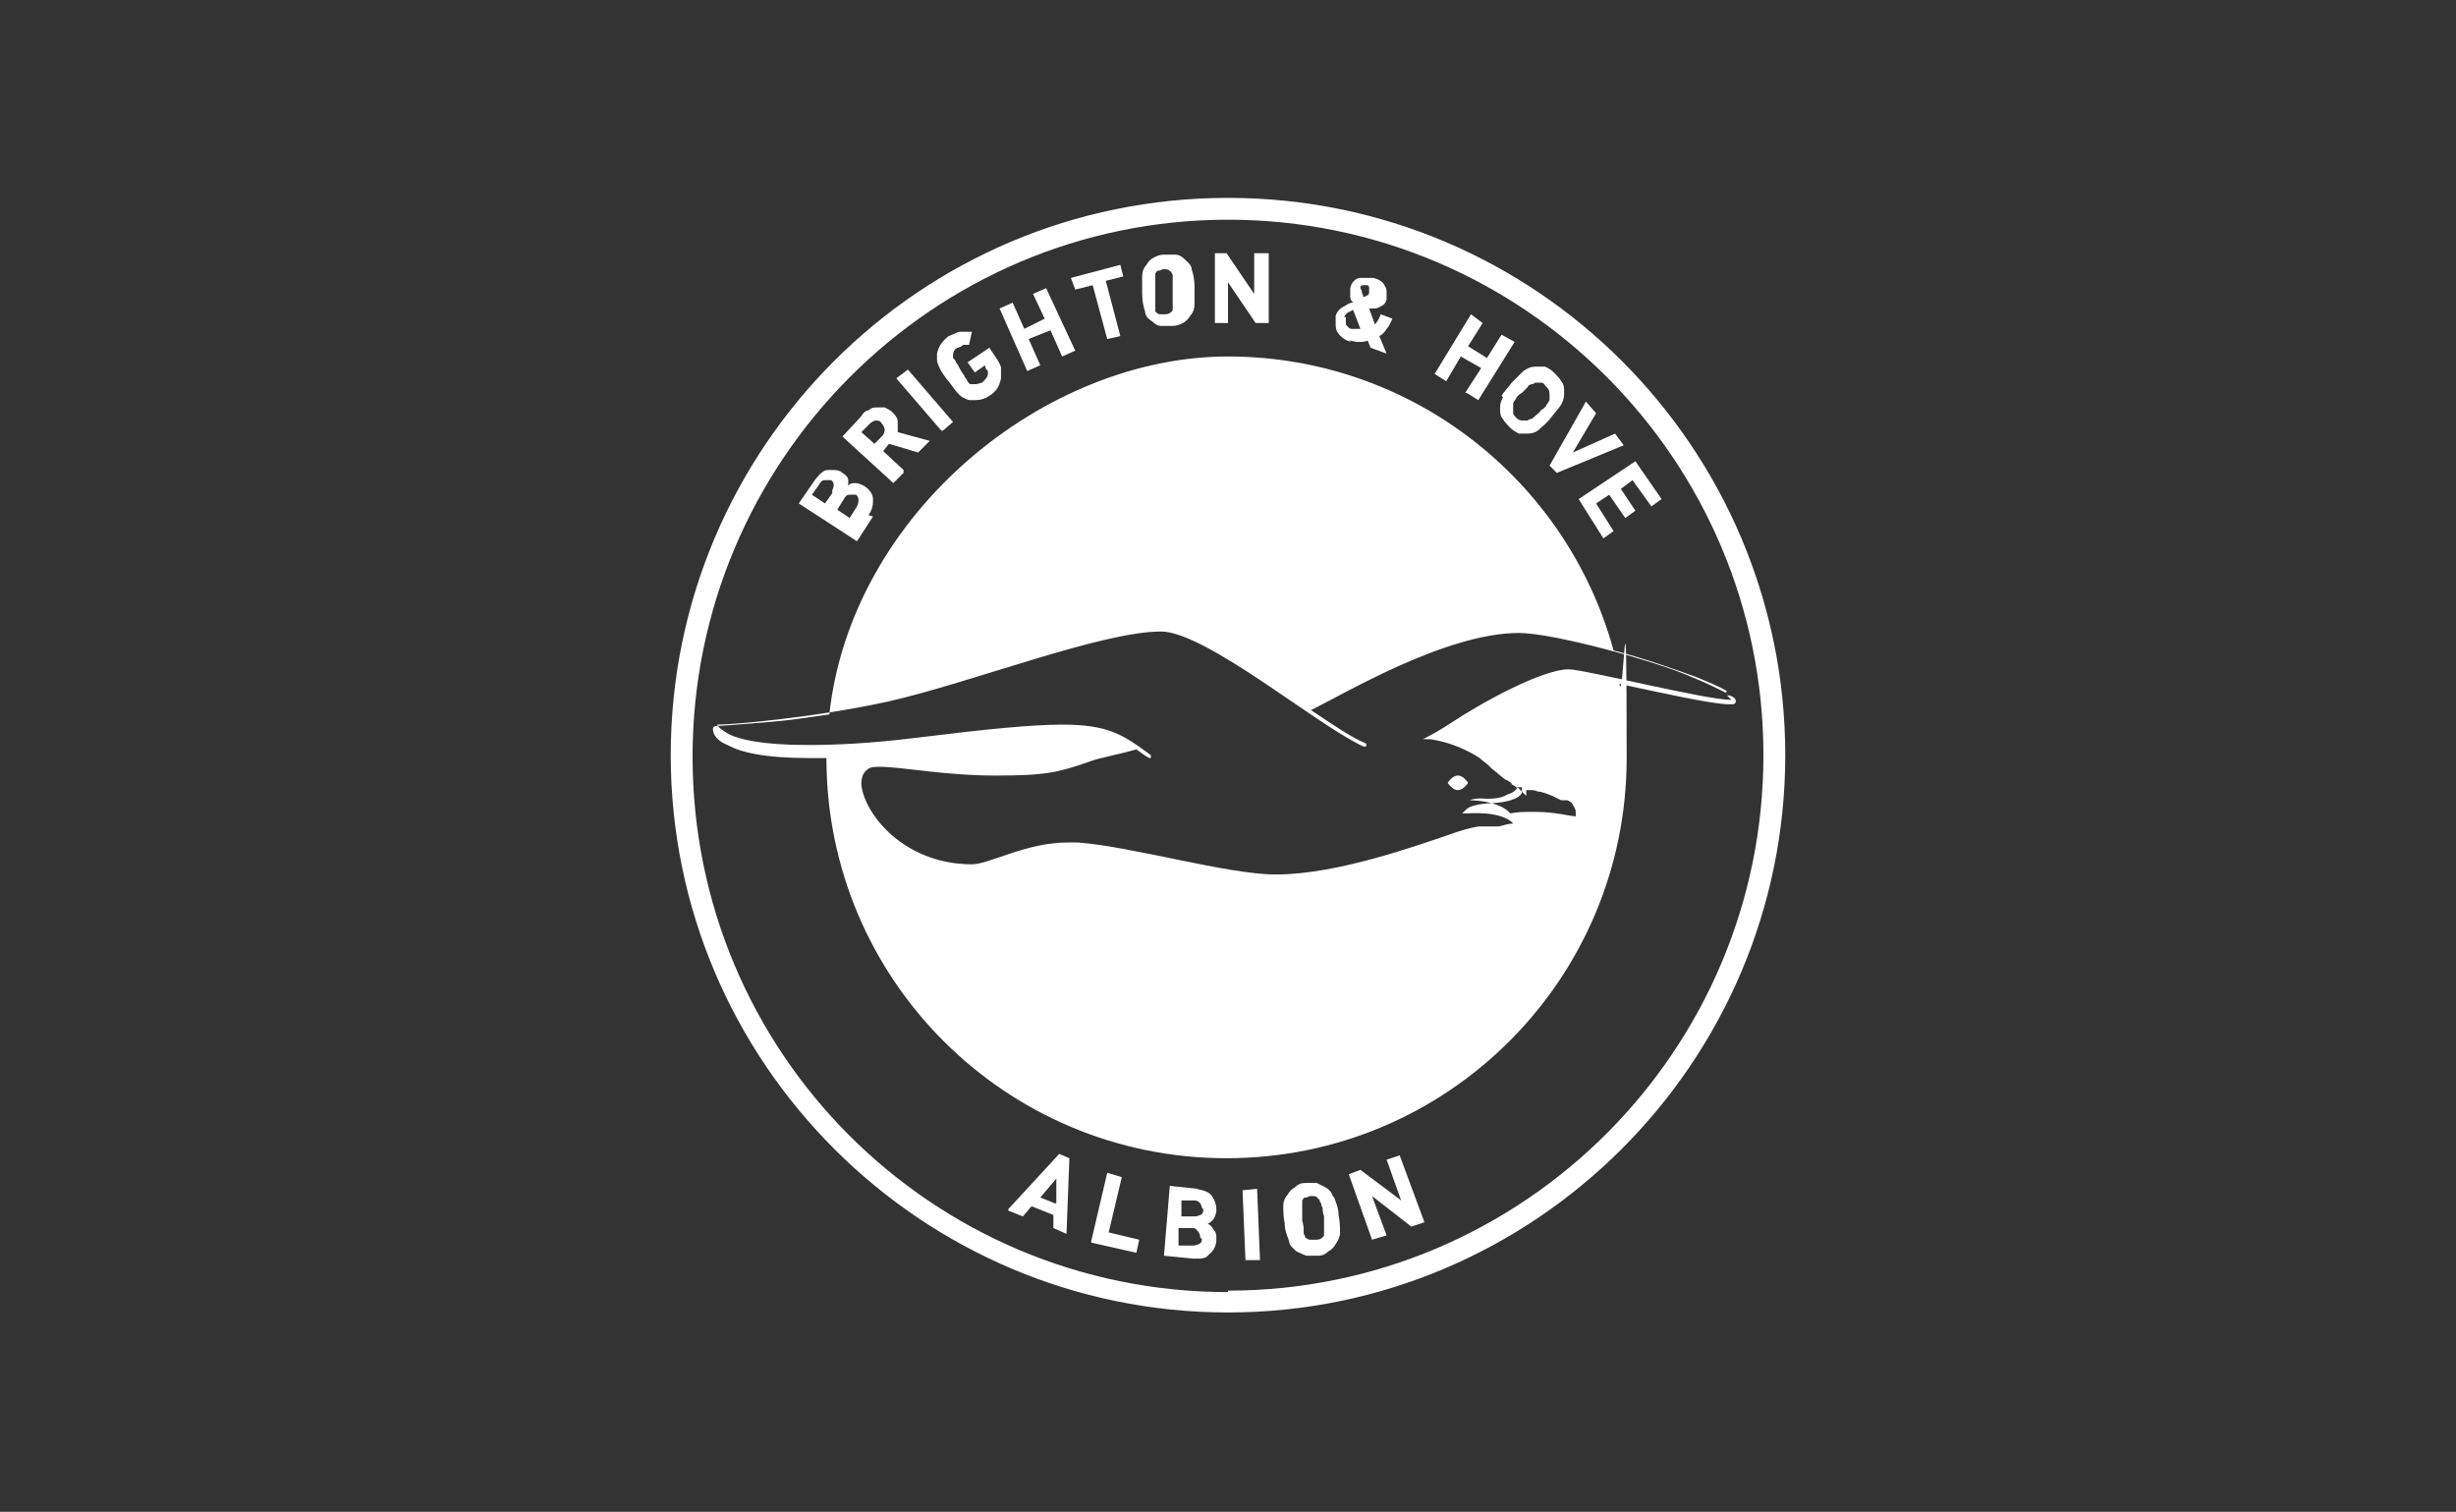 <svg xmlns="http://www.w3.org/2000/svg" xmlns:svg="http://www.w3.org/2000/svg" xmlns:sodipodi="http://sodipodi.sourceforge.net/DTD/sodipodi-0.dtd" xmlns:rdf="http://www.w3.org/1999/02/22-rdf-syntax-ns#" xmlns:inkscape="http://www.inkscape.org/namespaces/inkscape" xmlns:dc="http://purl.org/dc/elements/1.1/" xmlns:cc="http://creativecommons.org/ns#" viewBox="0 0 168.8 103.9"><rect x="0" y="0" width="168.8" height="103.9" fill="#333333" stroke="none"/><defs><style>      .cls-1 {        fill: #fff;      }    </style></defs><g><g id="Layer_1" inkscape:version="0.91 r13725" sodipodi:docname="Brighton_&amp;_Hove_Albion_logo.svg"><g><path class="cls-1" d="M84.4,13.6c-21.2,0-38.3,17.2-38.3,38.3s17.2,38.3,38.3,38.3,38.3-17.2,38.3-38.3S105.6,13.6,84.4,13.6ZM84.4,88.8c-20.4,0-36.8-16.5-36.8-36.8S64.1,15.1,84.4,15.1s36.8,16.5,36.8,36.8-16.5,36.8-36.8,36.8Z"></path><path class="cls-1" d="M92.7,23.4c.2,0,.4.1.6.1,0,0,0,0,.1,0,.2,0,.4,0,.6-.1h0s.2.5.2.5l1.1.4-.5-1.2c.2-.1.4-.3.5-.5.2-.2.3-.5.4-.7h0s-.8-.3-.8-.3h0c-.1.3-.3.6-.4.7l-.4-1.1c0,0,.1,0,.2,0,0,0,.1,0,.2,0,.2,0,.3-.1.5-.2s.2-.2.3-.4c0-.1,0-.2,0-.4,0-.2,0-.4-.1-.5-.1-.3-.4-.5-.8-.6-.2,0-.3,0-.5,0-.2,0-.3,0-.5,0-.3.1-.5.3-.6.7,0,.1,0,.2,0,.3,0,0,0,.2,0,.2,0,.2,0,.3.2.5-.3,0-.5.2-.7.3-.2.1-.4.3-.5.6,0,.2,0,.3,0,.5,0,.2,0,.4.1.6.2.3.5.6,1,.7ZM93.5,19.8c0-.1,0-.2.2-.2,0,0,0,0,.1,0s0,0,.1,0c.1,0,.2,0,.2.2,0,0,0,.1,0,.2s0,0,0,.1c0,0,0,.1-.1.2,0,0-.1,0-.2.1,0,0,0,0-.1,0,0,0,0,0,0,0,0-.1-.1-.3-.1-.3,0,0,0,0,0-.1,0,0,0,0,0,0ZM92.4,21.8c0-.1.1-.2.2-.3,0,0,.2-.1.4-.2l.5,1.3c-.1,0-.2,0-.3,0h0c0,0-.2,0-.3,0-.2,0-.3-.2-.4-.3,0,0,0-.2,0-.3,0,0,0-.1,0-.2Z"></path><polygon class="cls-1" points="84.4 19.4 86.3 22.2 87.2 22.2 87.2 17.4 86.2 17.4 86.2 20.2 84.3 17.4 83.5 17.4 83.5 22.2 84.4 22.2 84.4 19.4"></polygon><polygon class="cls-1" points="108.5 34.3 110.2 37 110.9 36.5 109.7 34.6 110.6 34 111.7 35.6 112.4 35.1 111.4 33.6 112.2 33 113.5 34.8 114.2 34.3 112.4 31.7 108.5 34.3 108.5 34.3"></polygon><path class="cls-1" d="M103.3,27.3c-.1.2-.2.4-.2.7s0,0,0,.1c0,.2,0,.5.2.7.1.2.3.4.5.6.2.2.4.3.6.4.2,0,.4,0,.5,0s0,0,.1,0c.3,0,.6-.1.8-.3.2-.2.5-.4.8-.8.3-.4.6-.7.7-.9.1-.2.2-.4.2-.7s0-.1,0-.2c0-.2,0-.5-.2-.7-.1-.2-.3-.4-.5-.6-.2-.2-.4-.3-.6-.4-.2,0-.4,0-.6,0s0,0-.1,0c-.3,0-.5.1-.8.3-.2.2-.5.5-.8.8-.3.4-.6.7-.7.9ZM104,28.1c0,0,0-.1,0-.2,0,0,0-.1,0-.2,0,0,.1-.2.2-.3,0-.1.2-.3.4-.4.2-.2.3-.3.4-.4,0-.1.2-.2.3-.2,0,0,.1,0,.2-.1,0,0,.1,0,.2,0,0,0,0,0,0,0,0,0,.1,0,.2,0,.1,0,.2,0,.3.2.2.2.3.3.3.6h0c0,0,0,.1,0,.2,0,0,0,.1,0,.2,0,0-.1.2-.2.3,0,.1-.2.3-.4.4-.1.2-.3.3-.4.4-.1.1-.2.2-.3.2,0,0-.1,0-.2.1,0,0-.1,0-.2,0,0,0,0,0-.1,0-.2,0-.3,0-.5-.2,0,0-.2-.2-.2-.3,0,0,0-.2,0-.3h0Z"></path><polygon class="cls-1" points="100.4 24.5 101.8 25.3 100.7 27 100.8 27 101.6 27.5 104.1 23.5 103.2 23 102.2 24.6 100.9 23.8 101.9 22.2 101.1 21.6 98.6 25.7 99.4 26.2 100.4 24.5"></polygon><polygon class="cls-1" points="107 32.5 107 32.5 111.6 30.6 111 29.8 108.1 31.1 109.7 28.4 109 27.6 106.5 32 107 32.5"></polygon><path class="cls-1" d="M78.7,21.4c0,.3.2.5.5.7.2.2.4.3.6.3.1,0,.3,0,.5,0s.2,0,.3,0c.3,0,.5-.1.7-.2.2-.1.4-.3.5-.5.2-.2.3-.5.3-.8,0,0,0-.1,0-.2,0-.2,0-.6,0-1,0-.5-.1-.9-.2-1.2,0-.3-.3-.5-.5-.7-.2-.2-.4-.3-.6-.3-.1,0-.3,0-.5,0s-.2,0-.3,0c-.3,0-.5.1-.7.2-.2.1-.4.3-.5.5-.2.2-.3.5-.3.8,0,0,0,.1,0,.2,0,.3,0,.6,0,1,0,.5.1.9.2,1.2ZM79.4,19.2c0,0,0-.2,0-.2s0-.1,0-.2c0,0,.1-.2.2-.2,0,0,.2,0,.3-.1,0,0,0,0,.1,0,.2,0,.3,0,.5.2,0,0,0,0,.1.2,0,0,0,.1,0,.2,0,0,0,.2,0,.3,0,.1,0,.3,0,.6,0,.2,0,.4,0,.6,0,0,0,.2,0,.2s0,0,0,.1c0,0,0,.2,0,.2,0,0,0,.1,0,.2-.1.2-.3.3-.5.3,0,0,0,0-.1,0,0,0-.1,0-.2,0-.1,0-.2,0-.3-.1,0,0,0,0-.1-.1,0,0,0-.1,0-.2,0,0,0-.2,0-.3,0-.1,0-.3,0-.6,0-.2,0-.4,0-.6,0,0,0-.2,0-.2s0,0,0-.1Z"></path><path class="cls-1" d="M62.1,32.3l-1.4-1.3.4-.5,2,.6h0s.8-.8.8-.8l-2.2-.6c0-.2,0-.3,0-.5s0-.2,0-.2c0-.3-.2-.5-.4-.7-.1-.1-.3-.2-.5-.3-.2,0-.3,0-.5,0s0,0,0,0c-.2,0-.4,0-.6.2-.2,0-.4.2-.5.4l-1.3,1.4,3.5,3.2.7-.7ZM60.1,30.5l-.9-.8.6-.6c.1-.1.3-.2.4-.2h0c.1,0,.3,0,.4.2.1.1.2.3.2.4s0,.3-.2.5l-.6.6Z"></path><path class="cls-1" d="M59.7,35.4c.2-.3.3-.6.3-.9s0-.1,0-.2c0-.4-.3-.7-.6-.9-.2-.1-.4-.2-.6-.2s0,0,0,0c-.2,0-.4,0-.5.2,0,0,0,0,0,0,0-.1,0-.3,0-.4,0-.2-.2-.4-.4-.5-.2-.2-.5-.2-.7-.2s-.2,0-.3,0c-.3,0-.6.3-.9.7l-1.1,1.6,4,2.6,1.1-1.7ZM57.2,33.9l-.5.7-.9-.6.5-.7c.1-.2.2-.3.4-.3,0,0,0,0,.1,0,0,0,.2,0,.3,0,.1,0,.2.2.2.3,0,0,0,0,0,0,0,.1,0,.2-.1.4ZM57.5,35.1l.5-.8c.1-.2.2-.3.4-.3h0s0,0,.1,0c.1,0,.2,0,.3,0,.1,0,.2.2.2.3,0,0,0,0,0,.1,0,.1,0,.2-.1.4l-.5.8-.9-.6Z"></path><polygon class="cls-1" points="64.8 29.6 65.5 29 62.4 25.4 61.6 26 64.7 29.6 64.8 29.6"></polygon><polygon class="cls-1" points="75.1 19.6 76.1 23.3 77 23.1 76 19.3 77.2 19 77 18.2 73.6 19.1 73.9 19.9 75.1 19.6"></polygon><path class="cls-1" d="M65.2,26.2c.3.4.5.7.7.9.2.2.4.3.7.4.1,0,.2,0,.4,0,.4,0,.7-.1,1-.3.5-.3.7-.7.8-1.2,0,0,0-.2,0-.3,0-.1,0-.3,0-.4,0-.2-.2-.5-.4-.8l-.4-.6-1.5,1,.5.7.7-.5h0c0,.2.1.3.2.4,0,0,0,.1,0,.2s0,0,0,0c0,.2-.2.4-.4.6-.1,0-.3.1-.4.1s-.1,0-.2,0c0,0-.1,0-.2,0,0,0-.1,0-.2-.2,0,0-.1-.2-.2-.3,0-.1-.2-.3-.3-.5-.1-.2-.2-.4-.3-.5,0-.1-.1-.2-.2-.3,0,0,0-.2,0-.2,0,0,0,0,0,0s0,0,0,0c0-.2.1-.4.3-.5.1,0,.3-.1.4-.2,0,0,0,0,0,0,.1,0,.2,0,.4,0h0s.2-.9.2-.9h0c-.2,0-.3,0-.5,0s-.2,0-.3,0c-.2,0-.5.2-.8.3-.4.3-.7.7-.8,1.2,0,0,0,.2,0,.3,0,.2,0,.3.1.5.1.3.3.6.6,1Z"></path><polygon class="cls-1" points="71.5 25.1 70.7 23.3 72.2 22.7 73 24.5 73 24.5 73.9 24.1 71.9 19.8 71 20.2 71.8 21.9 70.4 22.6 69.6 20.8 68.7 21.2 70.6 25.5 71.5 25.1"></polygon><polygon class="cls-1" points="77.1 80.9 76.1 80.6 75 85.3 75 85.4 78.1 86.1 78.3 85.2 76.2 84.7 77.1 80.9"></polygon><polygon class="cls-1" points="95.3 79.7 96.3 82.5 93.5 80.4 92.7 80.7 94.3 85.2 95.3 84.9 94.3 82.2 97 84.3 97 84.3 97.9 84 96.2 79.4 95.3 79.7"></polygon><path class="cls-1" d="M69.3,83.2l1,.4.6-.7,1.5.6v.9c0,0,0,0,0,0l.9.4.2-5.2-.7-.3-3.5,3.8ZM72.5,82.7l-1-.4,1.1-1.3v1.7Z"></path><path class="cls-1" d="M91.6,82.2c-.1-.3-.3-.5-.5-.6-.2-.1-.4-.2-.6-.3-.1,0-.2,0-.4,0s-.2,0-.4,0c-.3,0-.5.1-.7.3-.2.1-.4.3-.5.5-.2.2-.3.5-.3.8h0c0,.3,0,.7.1,1.2,0,.5.2.9.3,1.2,0,.3.3.5.5.7.2.1.4.2.7.3.1,0,.2,0,.4,0s.2,0,.4,0c.3,0,.5-.1.7-.3.2-.1.4-.3.5-.5.2-.3.3-.5.3-.8h0c0-.3,0-.7-.1-1.2,0-.5-.2-.9-.3-1.2ZM91,84.5h0c0,0,0,.2,0,.2,0,0,0,.1,0,.2-.1.2-.3.3-.5.3,0,0-.1,0-.2,0s-.1,0-.2,0c-.1,0-.2,0-.3-.1,0,0-.1,0-.1-.1,0,0,0-.1-.1-.2,0,0,0-.2,0-.3,0-.1,0-.3-.1-.6,0-.2,0-.4,0-.6,0-.1,0-.2,0-.3h0c0-.1,0-.2,0-.3,0,0,0-.1,0-.2,0,0,.1-.2.2-.2,0,0,.2,0,.3-.1,0,0,.1,0,.2,0,.2,0,.3,0,.4.2,0,0,.1,0,.1.1,0,0,0,.1.1.2,0,0,0,.2.1.3,0,.1,0,.3.1.6,0,.2,0,.4,0,.6,0,.1,0,.2,0,.3h0Z"></path><polygon class="cls-1" points="85.4 81.8 85.6 86.6 85.7 86.6 86.6 86.6 86.4 81.7 85.4 81.8"></polygon><path class="cls-1" d="M82.3,81.7l-1.9-.2-.4,4.8,2,.2c0,0,.1,0,.2,0h0c.4,0,.7,0,.9-.3.3-.2.5-.6.5-1,0,0,0,0,0-.1,0-.2,0-.4-.2-.6-.1-.2-.2-.3-.4-.4.1,0,.3-.2.4-.3.1-.2.2-.4.2-.6,0,0,0,0,0-.1,0-.3-.1-.6-.3-.9-.2-.3-.6-.4-1.1-.5ZM82.6,85.1c0,.2,0,.3-.2.4,0,0-.2.1-.4.1h-1c0,0,0-1.2,0-1.2h1c.2,0,.3.2.4.3,0,0,.1.2.1.4s0,0,0,0ZM82.7,83.1c0,.2,0,.3-.2.4,0,0-.2.1-.4.1s0,0,0,0h-.9c0,0,0-1.1,0-1.1h.9c.2,0,.3.1.4.2,0,0,.1.2.1.3s0,0,0,0Z"></path><path class="cls-1" d="M100.2,54.3c.4,0,.7-.5.7-.5,0,0-.3-.5-.7-.5s-.7.5-.7.5c0,0,.3.5.7.5Z"></path><path class="cls-1" d="M118.7,47.5c-.5-.3-1.2-.6-2.2-1-1.1-.4-3.3-1.2-5.6-1.8-3.2-11.7-13.9-20.2-26.5-20.2s-25.9,10.8-27.4,24.6c-1.4.2-2.7.4-3.9.5-2.3.2-3.9.3-3.9.3,0,0-.2,0-.2.2,0,0,0,0,0,0,0,.1,0,.7,1,1.1.9.5,2.5.9,5.7.9.4,0,.7,0,1.1,0,0,15.2,12.3,27.5,27.5,27.5s27.5-12.3,27.5-27.5-.2-3.4-.5-5.1c2.8.6,6.4,1.4,7.5,1.4.1,0,.2,0,.3,0,0,0,.2,0,.2-.2,0-.3-.3-.3-.7-.6ZM104.9,54.7c0-.1,0-.3,0-.4,0,0,0,0,0,0,0,0,.1,0,.2,0,.2,0,.4,0,.6.1.3,0,.7.2,1,.3,0,0,0,0,0,0h0c.2.1.4.2.6.3,0,0,.1,0,.2,0,0,0,.1,0,.2,0,0,0,.1,0,.2.1,0,0,0,0,0,0h0c0,0,0,0,0,0,0,0,0,0,0,0,0,0,.1,0,.2.2h0c.1.2.2.3.2.5,0,0,0,0,0,0,0,0,0,0,0,.1,0,0,0,.1,0,.2-.4,0-1.4-.3-2.7-.3s-1.1,0-1.8.1h0c-.6-.7-2-.9-2.8-.9.5-.2,1.1-.1,1.2-.1.6,0,1.1-.1,1.4-.3.4-.1.6-.3.7-.5ZM119,48.1c-1.8,0-10.1-2.1-11.2-2.1-1.8,0-6,2.3-8.1,3.7-.6.4-1.3.8-1.9,1.1.2,0,.3,0,.5,0,1.3.2,2.5.7,3.4,1.3.2.2.4.3.6.5,0,0,.1.1.2.2.4.3.7.6,1,.8,0,0,.1,0,.2.1,0,0,.2.1.2.2,0,0,.2.1.3.2,0,0,.1,0,.2,0,0,0,0,0,.1,0,0,0,0,0,0,0,0,0,0,0,.1,0,0,0,0,0,0,0h0c0,0,0,.3,0,.4-.1.2-.5.6-2,.7,0,0-1.3,0-1.8.4l-.3.3h.4s2.3-.2,3.1.7h0c0,0,0,0,0,0-.3,0-.6.1-1,.2-.2,0-.3,0-.5,0,0,0-.2,0-.3,0,0,0-.2,0-.3,0s-.2,0-.3,0c-.6.1-1.3.3-2.1.6-2.1.7-7.6,2.7-11.8,2.7-3.3,0-9.8-1.9-13.6-2.2-.2,0-.4,0-.7,0-2.9,0-5.4,1.5-6.6,1.5-1.1,0-3.1-.2-5-1.6-1.5-1.1-2.5-2.7-2.6-3.9,0-.4.1-.8.4-1,.2-.2.5-.2.9-.2,1.5,0,4.4.6,7.9.6s4.3-.2,6.6-1c.5-.2,2.1-.5,3.1-.8.3.2.5.4.9.6,0,0,0,0,0,0,0,0,.1,0,.1,0,0,0,0-.2,0-.2-1.9-1.4-2.9-2.1-6.1-2.1-2.1,0-5.1.3-10,.9-3.2.4-5.6.5-7.5.5-3.2,0-4.8-.4-5.5-.8-.5-.3-.7-.5-.7-.6,1.1,0,6.8-.5,11.8-1.6,5.7-1.3,14.6-4.8,18.7-4.8,1.5,0,4.2,1.6,6.9,3.4,2.7,1.8,5.3,3.7,7,4.5,0,0,.2,0,.2,0,0,0,0-.2,0-.2-1-.4-2.3-1.3-3.8-2.3,2.1-1,9.2-5.3,14.3-5.3,2.4,0,9.6,2,11.8,3,1,.4,1.8.8,2.2,1,.2.1.4.2.5.3,0,0,0,0,0,0,0,0-.1,0-.2,0Z"></path></g></g></g></svg>